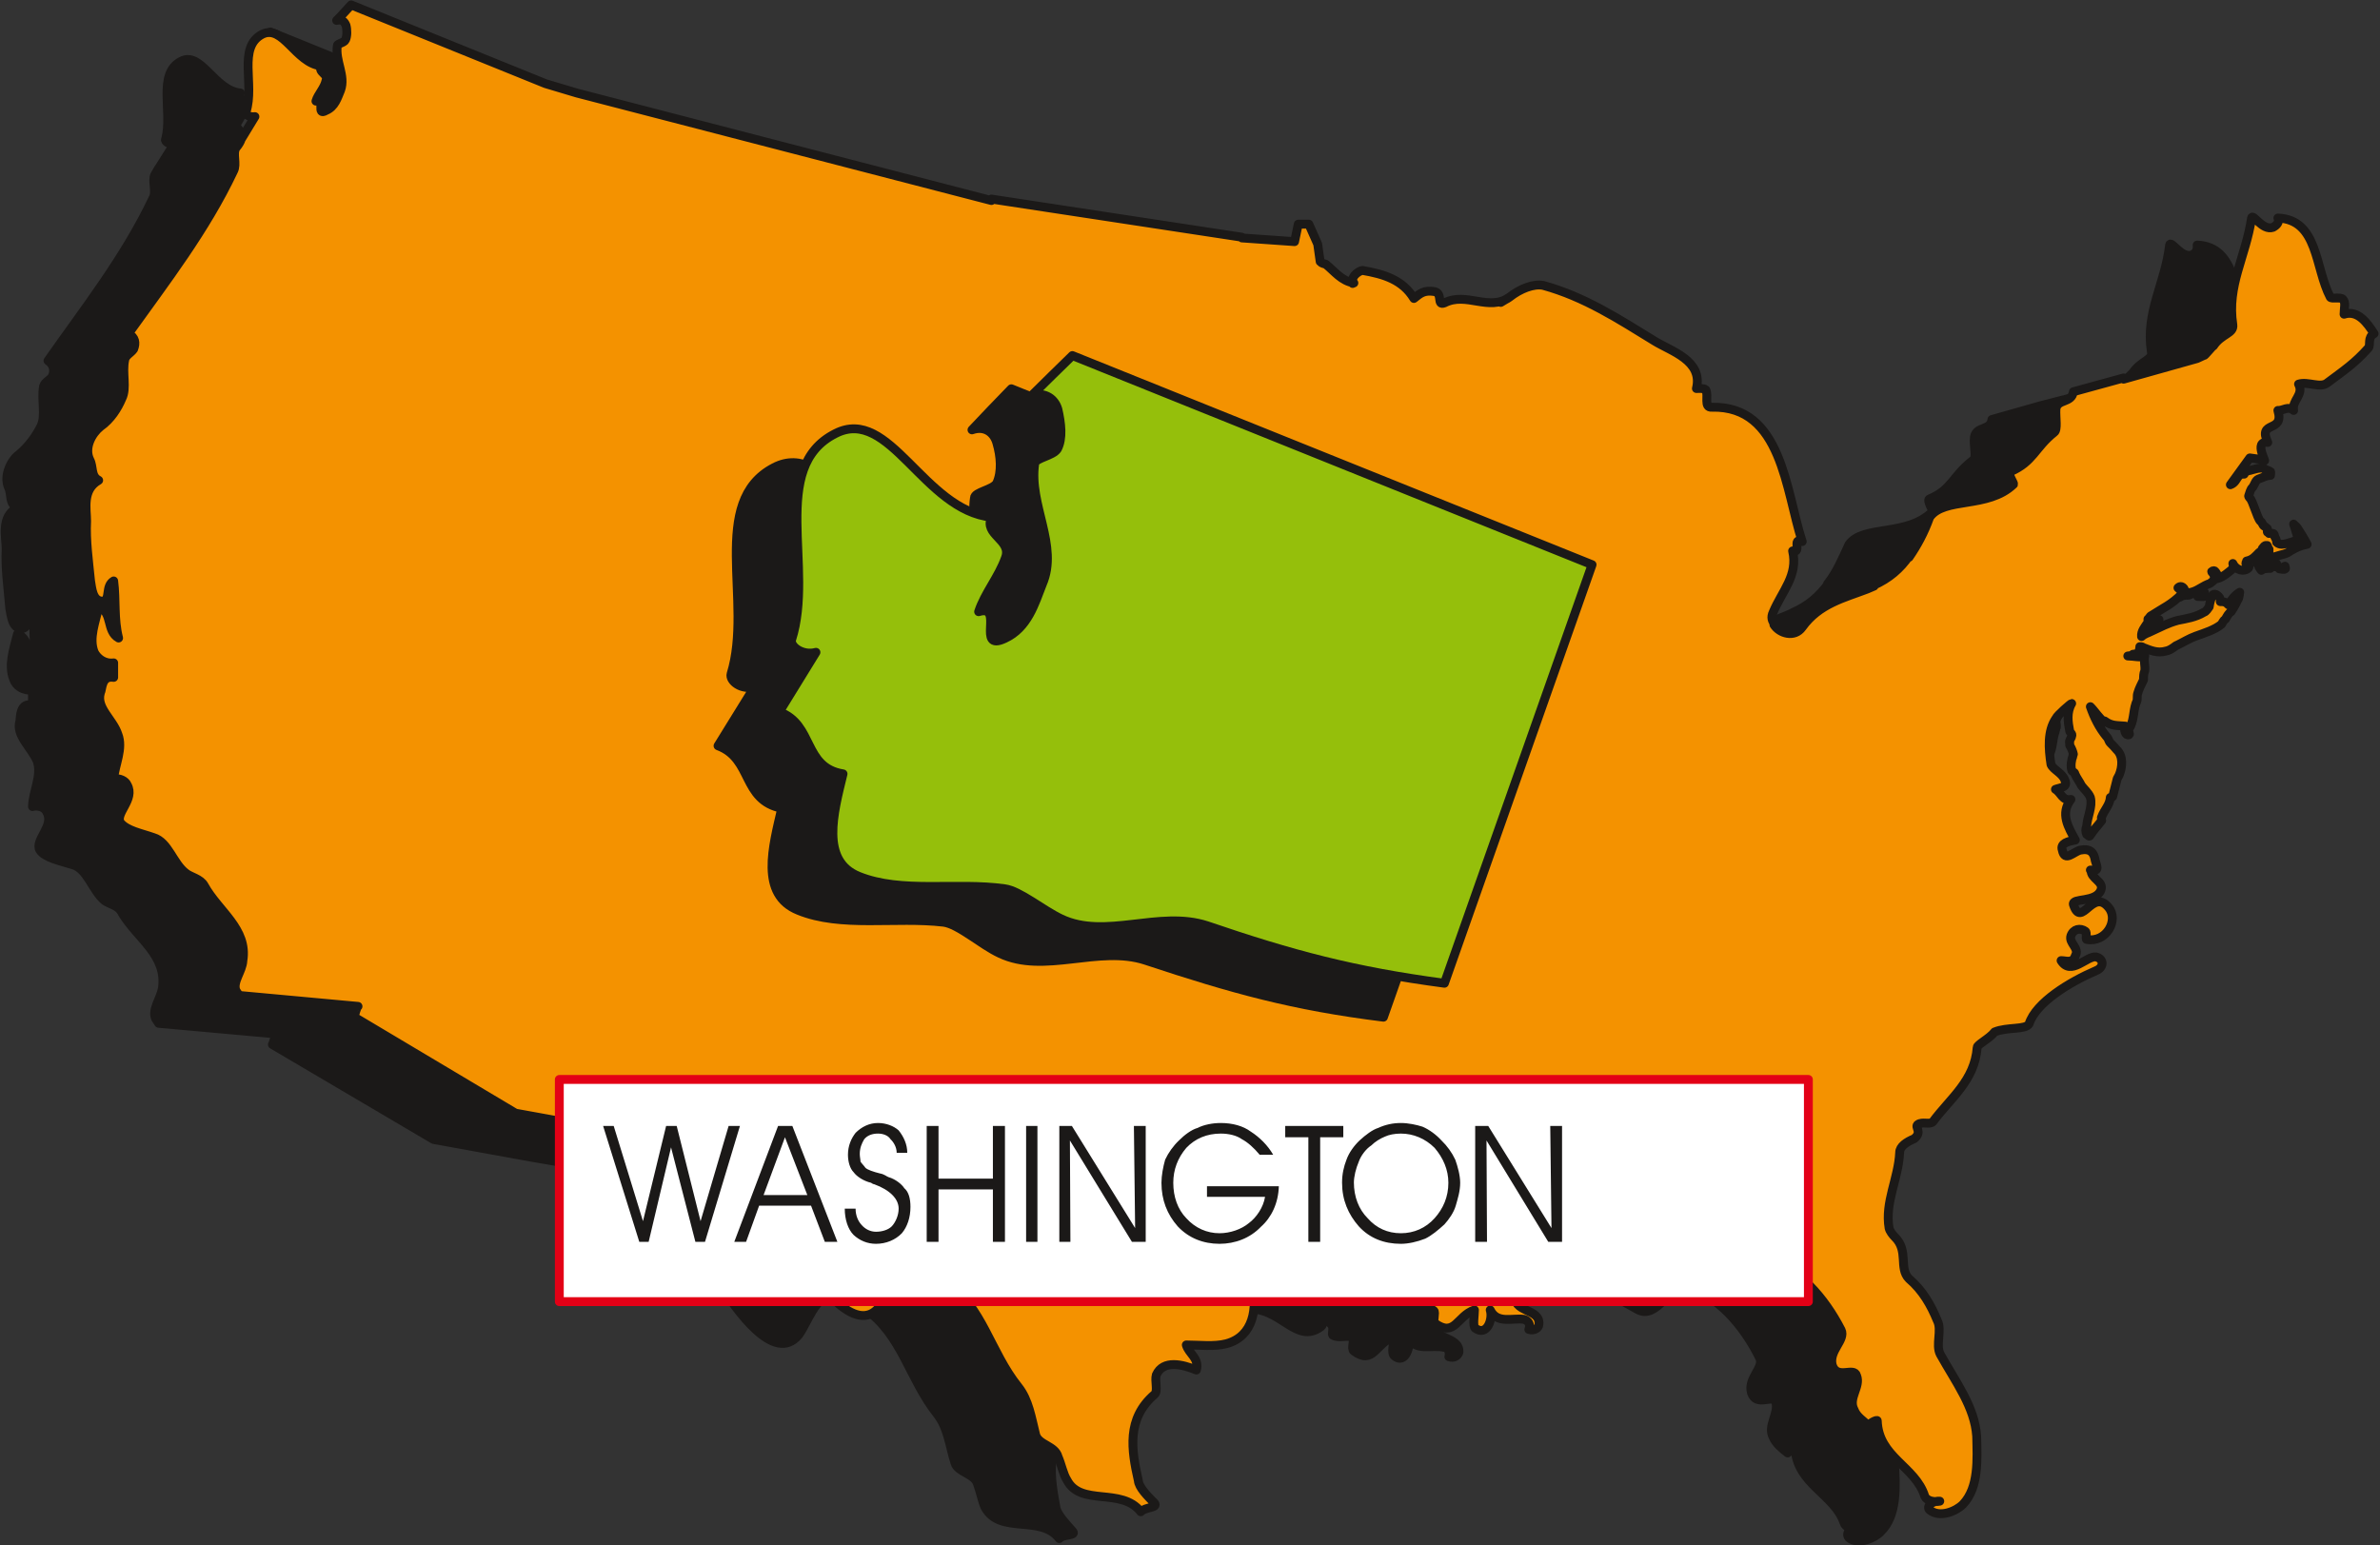 <svg xmlns="http://www.w3.org/2000/svg" version="1.2" width="96.72mm" height="62.79mm" viewBox="0 0 9672 6279" preserveAspectRatio="xMidYMid" fill-rule="evenodd" stroke-width="28.222" stroke-linejoin="round" xml:space="preserve"><rect x="0" y="0" width="9672" height="6279" fill="#333333" stroke="none"/><defs class="ClipPathGroup"><clipPath id="a" clipPathUnits="userSpaceOnUse"><path d="M0 0h9672v6279H0z"/></clipPath></defs><g class="SlideGroup"><g class="Slide" clip-path="url(#a)"><g class="Page"><g class="com.sun.star.drawing.ClosedBezierShape"><path class="BoundingBox" fill="none" d="M8786 2343h114v75h-114z"/><path fill="#1B1918" d="M8874 2372c5 7 8 10 5 16-8 10-26 10-37 10 11-8 23-16 32-26Z"/><path fill="none" stroke="#1B1918" stroke-width="36" stroke-linejoin="miter" d="M8874 2372c5 7 8 10 5 16-8 10-26 10-37 10 11-8 23-16 32-26Z"/></g><g class="com.sun.star.drawing.ClosedBezierShape"><path class="BoundingBox" fill="none" d="M8834 2367h93v85h-93z"/><path fill="#1B1918" d="M8888 2395c-2 2-2 8-8 8-7 5-10 13-21 13-2 0-7-5-7-5 0 8 5 14 7 16 11-8 21-8 35-8 8-3 13-3 13-11 2-11-5-18-19-18v5Z"/><path fill="none" stroke="#1B1918" stroke-width="36" stroke-linejoin="miter" d="M8888 2395c-2 2-2 8-8 8-7 5-10 13-21 13-2 0-7-5-7-5 0 8 5 14 7 16 11-8 21-8 35-8 8-3 13-3 13-11 2-11-5-18-19-18v5Z"/></g><g class="com.sun.star.drawing.ClosedBezierShape"><path class="BoundingBox" fill="none" d="M8931 2364h50v80h-50z"/><path fill="#1B1918" d="M8931 2424c12 0 21-9 28-16 0 7 6 16 0 16-7 2-16 0-28 0Z"/><path fill="none" stroke="#1B1918" stroke-width="36" stroke-linejoin="miter" d="M8931 2424c12 0 21-9 28-16 0 7 6 16 0 16-7 2-16 0-28 0Z"/></g><g class="com.sun.star.drawing.ClosedBezierShape"><path class="BoundingBox" fill="none" d="M8892 2370h51v62h-51z"/><path fill="#1B1918" d="M8915 2398c0 6-2 12-2 12 2 2 8 2 8 2 0-2 3-2 3-8-9 6-3-6-9-6Z"/><path fill="none" stroke="#1B1918" stroke-width="36" stroke-linejoin="miter" d="M8915 2398c0 6-2 12-2 12 2 2 8 2 8 2 0-2 3-2 3-8-9 6-3-6-9-6Z"/></g><g class="com.sun.star.drawing.ClosedBezierShape"><path class="BoundingBox" fill="none" d="M20 130h9301v6134H20z"/><path fill="#1B1918" d="m1889 450-790-320c-20 20-43 45-63 63 20-8 35 5 40 20 8 21 8 44 0 59-5 12-33 18-35 25-10 59 38 122 10 180-10 34-20 69-56 84-46 21 0-50-43-40 13-26 33-51 43-82 13-28-30-35-18-61-106-10-160-172-241-129-99 51-33 206-63 317-5 8 15 23 35 18l-56 89c-7 10-15 23-23 38-12 23 8 69-7 94-114 241-277 447-427 661 23 15 28 40 18 63-8 15-31 23-36 41-10 53 10 118-10 161-20 40-48 81-91 117-31 22-63 86-41 134 13 26 0 66 36 81-70 36-46 120-46 168-4 79 8 160 15 244 5 20 8 84 51 79 33-3 8-59 41-79 10 76 0 155 22 226-50-25-27-104-83-124-16 63-38 127-16 182 8 28 41 51 77 44v63c-51-13-49 48-51 64-18 58 46 106 71 165 18 61-18 119-20 183 22-6 50 2 58 22 33 56-51 115-28 155 20 31 84 44 132 59 61 15 81 106 132 147 21 15 56 18 71 51 61 102 183 170 163 305-8 43-43 86-28 122 5 7 8 12 13 20l477 43c-2 0-10 36-15 43l655 386 397 72 162 28 23-87 307 59c33 61 56 155 92 155-8 92 119 87 119 163 0 74 36 150 64 198 63 99 221 328 320 206 38-53 63-147 137-170 51-18 94 38 134 66 148 104 178 282 290 424 46 58 51 129 74 201 12 38 78 43 91 83 13 36 20 74 31 97 61 112 226 28 302 127 18-20 73-10 53-31-25-28-58-63-66-91-23-127-48-254 71-356 13-12-5-50 8-76 23-61 104-43 162-18 13-48-33-68-43-104 56 0 109 8 165-2 113-33 128-148 105-247 44-2 59 44 82 56 56 23 183-40 221-63 139-16 203 147 305 71 15-13 7-28-13-20 28-16 48-3 61 20 2 13-5 35 2 35 21 13 61-2 77 8 12 8-6 48 7 56 79 58 87-31 163-59 0 28-13 67 2 79 43 36 69-40 56-79 28 64 92 31 147 44 16 2 23 20 18 38 21 7 36-3 41-18 5-69-120-48-99-124 5-3 23 0 40 0-7-18 3-31 18-44-15-7-15-28-23-35-22-28-43 61-73 15-10-10-5-25-5-38-44 0-84 35-122 15-61-30-5-63 20-73 74-28 130 114 203 35-23 0-51 10-58-20 7 30 35 20 58 20 69-10 107-33 175-35 16-6 31-6 51-6-51-43 0-43 21-66 15 38-5 82 28 102 58 43 38-8 101-28 13 13 120-91 196-23 58 56 124 92 193 130 81 48 137-107 193-94 134 35 241 162 305 292 20 38-51 84-33 142 20 59 88 3 99 38 12 48-36 97-11 142 11 26 36 46 59 64 8-15 30-28 30-18 8 145 160 186 199 302 5 18 33 28 55 26-33-5-50 18-35 35 38 31 107 0 129-25 69-66 61-188 56-277-5-122-84-221-142-335-20-36 5-94-13-137-28-61-58-120-114-171-43-40 0-111-58-165-8-10-21-25-28-35-16-107 43-203 48-310 0-31 28-51 53-64 36-23 5-44 18-54 18-13 51 3 64-10 71-94 165-165 180-300 0-10 43-38 71-63 51-23 127-8 135-31 30-91 165-175 271-218 36-15 36-46 0-56-35-3-101 81-142 18 26 0 53 7 64-21 12-33-28-55-21-83 10-28 41-31 61-16 3 5 0 31 0 31 82 18 137-79 94-130-66-78-114 87-142-12-8-26 86-8 107-59 15-35-38-48-38-84v5c43 5 22-22 17-40-2-36-17-54-58-43-28 7-66 53-79 0-7-31 31-36 59-39-31-50-66-106-23-167-33 10-41-26-59-38 18-8 51-13 36-41-13-28-48-38-53-66-16-58-16-129 20-183 5-10 58-58 58-58-15 35-10 76-7 112 5 2 17 10 12 15-5 10-12 20-7 30 0 5-5 8 0 13 7 13 12 20 15 36-3-6 0 2-3 2 0 10-5 13-10 18v43c5 8 13 8 18 15 8 15 15 31 28 49 10 15 25 27 31 45 15 41-8 76-16 120 0 7-5 20 3 28 5 7 13 12 18 2 15-18 30-35 43-53 2-5 0-13 0-18 7-25 35-46 38-79 0-2 8-2 8-2l17-71h3l5-16c15-33 15-76-8-104-10-7-20-15-28-28-5-7-7-20-12-23-36-40-51-78-66-122 17 18 35 46 53 64v-5c28 20 53 15 84 20-8 10 5 38 20 31 3 0-5-10 0-21 20-30 15-66 28-101 0-5 3-8 3-13 5-8 0-18 0-30 7-21 20-36 25-56 3-13 3-23 8-36 2-20-8-38 0-58-26 7-44 0-69 0 8-5 13-5 20-8 13-5 13 3 21-13 2-5 7-12 2-20 5 0 18 0 13 5 30 10 63 23 94 15 20-5 46-28 48-22 28-13 51-28 79-41 35-13 76-23 104-51 3-5 8-13 10-20 8-8 18-21 26-28 15-15 17-31 30-46 5-10 5-25 8-33-21 13-38 28-51 51-8-10-15-10-31-10 0-5 3-13 0-18-10-8-20-18-28-10-12 10-12 30-17 43-3 13-10 20-23 28-31 20-66 23-107 30-35 8-71 28-101 44-18 5-28 12-41 25-8-25 13-41 23-61 5-3 0-8 0-10h-3v2c8-2 10-15 21-20 45-30 73-46 121-86 8-8-7-16-15-23 8-8 15-13 18-5 5 7 10 20 13 20 33 8 58-20 91-30 13-5 20-18 28-21-5-7 0-20-8-23-5-5-7-10-5-10 5-2 13-2 13 0 8 5 10 18 10 26 26-5 46-21 64-41 5-2-3-10-3-20 15 28 43 35 64 18 7-6 0-18-13-18 5-3 8-8 13-10h-5c20-6 35-16 50-33 5-3 8-8 13-16 0-2 5-7 13-12h2c8 5 8 10 8 17 5 8 5 18 0 31 18 0 36-3 53-8 10-5 23-12 38-20 21-10 44-20 69-28-13-18-28-38-46-64-2-7-7-10-15-15 13 21 15 43 28 69-28 0-48 15-71 15-8 0-15-5-20-13-3-2-8-10-8-20-3-2-8-10-10-10-5-5-10-5-18-5 5-3-3 0-3-3 0-5 3-7 0-12-5-6-7-13-15-16-5-5-5-12-13-15-12-13-35-84-43-96-5-3-7-8-5-11 5-12 5-25 13-33 13-12 15-28 28-30 15-5 28-18 46-18 0-2 5-15 0-18-8 0-16-5-18-5-5 0-5-2-5-2-23-10-38 2-64 7-2 0-10 3-20 8-3 0 0 8-3 8-5 0-12 0-15 2-13 18-18 33-35 41l78-112 59 5c15 23-51-76 15-68-43-89 69-39 41-133 20 3 38-20 63 0-13-35 43-63 20-104 39-16 87 21 117-2 64-55 112-85 168-143 10-13-10-46 23-61-33-46-69-94-122-82 0-20 2-48-5-56-13-12-51 0-56-7-59-120-46-318-208-325 2 20-5 33-21 40-43 16-86-63-91-40-18 157-99 271-74 434 8 33-43 36-76 86 0-2-43 46-43 36l-23 18-305 78-201 57c-5 46-63 26-71 71-5 36 11 82-5 94-84 64-86 120-178 158-12 5 16 48 13 51-104 104-282 53-340 134-28 61-51 115-87 160v3l3-3c-38 51-81 89-145 117-7 5-18 8-28 13-91 38-193 63-261 157-31 44-92 28-115-7-7-16-12-36-5-51 36-86 104-150 82-249 38 10-11-61 38-43-71-206-84-551-371-544-33 0-8-45-23-71-5-7-25-2-36-2 26-116-104-156-170-200-147-91-284-180-447-220-40-13-96 12-147 48l-36 15v3l36-18c-79 58-173-26-264 18-28 17 0-36-36-44-43-7-63 5-86 28-43-73-122-101-206-114-8-3-48 20-41 51v-3c-50-7-73-43-114-71-2-7-15-5-23-13l-5-71-35-78h-46l-13 71-218-21-1015-152-1689-437-122-35Z"/></g><g fill="none" class="com.sun.star.drawing.ClosedBezierShape"><path class="BoundingBox" d="M2 108h9347v6175H2z"/><path stroke="#1B1918" stroke-width="36" stroke-linejoin="miter" d="m1889 450-790-320c-20 20-43 45-63 63 20-8 35 5 40 20 8 21 8 44 0 59-5 12-33 18-35 25-10 59 38 122 10 180-10 34-20 69-56 84-46 21 0-50-43-40 13-26 33-51 43-82 13-28-30-35-18-61-106-10-160-172-241-129-99 51-33 206-63 317-5 8 15 23 35 18l-56 89c-7 10-15 23-23 38-12 23 8 69-7 94-114 241-277 447-427 661 23 15 28 40 18 63-8 15-31 23-36 41-10 53 10 118-10 161-20 40-48 81-91 117-31 22-63 86-41 134 13 26 0 66 36 81-70 36-46 120-46 168-4 79 8 160 15 244 5 20 8 84 51 79 33-3 8-59 41-79 10 76 0 155 22 226-50-25-27-104-83-124-16 63-38 127-16 182 8 28 41 51 77 44v63c-51-13-49 48-51 64-18 58 46 106 71 165 18 61-18 119-20 183 22-6 50 2 58 22 33 56-51 115-28 155 20 31 84 44 132 59 61 15 81 106 132 147 21 15 56 18 71 51 61 102 183 170 163 305-8 43-43 86-28 122 5 7 8 12 13 20l477 43c-2 0-10 36-15 43l655 386 397 72 162 28 23-87 307 59c33 61 56 155 92 155-8 92 119 87 119 163 0 74 36 150 64 198 63 99 221 328 320 206 38-53 63-147 137-170 51-18 94 38 134 66 148 104 178 282 290 424 46 58 51 129 74 201 12 38 78 43 91 83 13 36 20 74 31 97 61 112 226 28 302 127 18-20 73-10 53-31-25-28-58-63-66-91-23-127-48-254 71-356 13-12-5-50 8-76 23-61 104-43 162-18 13-48-33-68-43-104 56 0 109 8 165-2 113-33 128-148 105-247 44-2 59 44 82 56 56 23 183-40 221-63 139-16 203 147 305 71 15-13 7-28-13-20 28-16 48-3 61 20 2 13-5 35 2 35 21 13 61-2 77 8 12 8-6 48 7 56 79 58 87-31 163-59 0 28-13 67 2 79 43 36 69-40 56-79 28 64 92 31 147 44 16 2 23 20 18 38 21 7 36-3 41-18 5-69-120-48-99-124 5-3 23 0 40 0-7-18 3-31 18-44-15-7-15-28-23-35-22-28-43 61-73 15-10-10-5-25-5-38-44 0-84 35-122 15-61-30-5-63 20-73 74-28 130 114 203 35-23 0-51 10-58-20 7 30 35 20 58 20 69-10 107-33 175-35 16-6 31-6 51-6-51-43 0-43 21-66 15 38-5 82 28 102 58 43 38-8 101-28 13 13 120-91 196-23 58 56 124 92 193 130 81 48 137-107 193-94 134 35 241 162 305 292 20 38-51 84-33 142 20 59 88 3 99 38 12 48-36 97-11 142 11 26 36 46 59 64 8-15 30-28 30-18 8 145 160 186 199 302 5 18 33 28 55 26-33-5-50 18-35 35 38 31 107 0 129-25 69-66 61-188 56-277-5-122-84-221-142-335-20-36 5-94-13-137-28-61-58-120-114-171-43-40 0-111-58-165-8-10-21-25-28-35-16-107 43-203 48-310 0-31 28-51 53-64 36-23 5-44 18-54 18-13 51 3 64-10 71-94 165-165 180-300 0-10 43-38 71-63 51-23 127-8 135-31 30-91 165-175 271-218 36-15 36-46 0-56-35-3-101 81-142 18 26 0 53 7 64-21 12-33-28-55-21-83 10-28 41-31 61-16 3 5 0 31 0 31 82 18 137-79 94-130-66-78-114 87-142-12-8-26 86-8 107-59 15-35-38-48-38-84v5c43 5 22-22 17-40-2-36-17-54-58-43-28 7-66 53-79 0-7-31 31-36 59-39-31-50-66-106-23-167-33 10-41-26-59-38 18-8 51-13 36-41-13-28-48-38-53-66-16-58-16-129 20-183 5-10 58-58 58-58-15 35-10 76-7 112 5 2 17 10 12 15-5 10-12 20-7 30 0 5-5 8 0 13 7 13 12 20 15 36-3-6 0 2-3 2 0 10-5 13-10 18v43c5 8 13 8 18 15 8 15 15 31 28 49 10 15 25 27 31 45 15 41-8 76-16 120 0 7-5 20 3 28 5 7 13 12 18 2 15-18 30-35 43-53 2-5 0-13 0-18 7-25 35-46 38-79 0-2 8-2 8-2l17-71h3l5-16c15-33 15-76-8-104-10-7-20-15-28-28-5-7-7-20-12-23-36-40-51-78-66-122 17 18 35 46 53 64v-5c28 20 53 15 84 20-8 10 5 38 20 31 3 0-5-10 0-21 20-30 15-66 28-101 0-5 3-8 3-13 5-8 0-18 0-30 7-21 20-36 25-56 3-13 3-23 8-36 2-20-8-38 0-58-26 7-44 0-69 0 8-5 13-5 20-8 13-5 13 3 21-13 2-5 7-12 2-20 5 0 18 0 13 5 30 10 63 23 94 15 20-5 46-28 48-22 28-13 51-28 79-41 35-13 76-23 104-51 3-5 8-13 10-20 8-8 18-21 26-28 15-15 17-31 30-46 5-10 5-25 8-33-21 13-38 28-51 51-8-10-15-10-31-10 0-5 3-13 0-18-10-8-20-18-28-10-12 10-12 30-17 43-3 13-10 20-23 28-31 20-66 23-107 30-35 8-71 28-101 44-18 5-28 12-41 25-8-25 13-41 23-61 5-3 0-8 0-10h-3v2c8-2 10-15 21-20 45-30 73-46 121-86 8-8-7-16-15-23 8-8 15-13 18-5 5 7 10 20 13 20 33 8 58-20 91-30 13-5 20-18 28-21-5-7 0-20-8-23-5-5-7-10-5-10 5-2 13-2 13 0 8 5 10 18 10 26 26-5 46-21 64-41 5-2-3-10-3-20 15 28 43 35 64 18 7-6 0-18-13-18 5-3 8-8 13-10h-5c20-6 35-16 50-33 5-3 8-8 13-16 0-2 5-7 13-12h2c8 5 8 10 8 17 5 8 5 18 0 31 18 0 36-3 53-8 10-5 23-12 38-20 21-10 44-20 69-28-13-18-28-38-46-64-2-7-7-10-15-15 13 21 15 43 28 69-28 0-48 15-71 15-8 0-15-5-20-13-3-2-8-10-8-20-3-2-8-10-10-10-5-5-10-5-18-5 5-3-3 0-3-3 0-5 3-7 0-12-5-6-7-13-15-16-5-5-5-12-13-15-12-13-35-84-43-96-5-3-7-8-5-11 5-12 5-25 13-33 13-12 15-28 28-30 15-5 28-18 46-18 0-2 5-15 0-18-8 0-16-5-18-5-5 0-5-2-5-2-23-10-38 2-64 7-2 0-10 3-20 8-3 0 0 8-3 8-5 0-12 0-15 2-13 18-18 33-35 41l78-112 59 5c15 23-51-76 15-68-43-89 69-39 41-133 20 3 38-20 63 0-13-35 43-63 20-104 39-16 87 21 117-2 64-55 112-85 168-143 10-13-10-46 23-61-33-46-69-94-122-82 0-20 2-48-5-56-13-12-51 0-56-7-59-120-46-318-208-325 2 20-5 33-21 40-43 16-86-63-91-40-18 157-99 271-74 434 8 33-43 36-76 86 0-2-43 46-43 36l-23 18-305 78-201 57c-5 46-63 26-71 71-5 36 11 82-5 94-84 64-86 120-178 158-12 5 16 48 13 51-104 104-282 53-340 134-28 61-51 115-87 160v3l3-3c-38 51-81 89-145 117-7 5-18 8-28 13-91 38-193 63-261 157-31 44-92 28-115-7-7-16-12-36-5-51 36-86 104-150 82-249 38 10-11-61 38-43-71-206-84-551-371-544-33 0-8-45-23-71-5-7-25-2-36-2 26-116-104-156-170-200-147-91-284-180-447-220-40-13-96 12-147 48l-36 15v3l36-18c-79 58-173-26-264 18-28 17 0-36-36-44-43-7-63 5-86 28-43-73-122-101-206-114-8-3-48 20-41 51v-3c-50-7-73-43-114-71-2-7-15-5-23-13l-5-71-35-78h-46l-13 71-218-21-1015-152-1689-437-122-35Z"/></g><g class="com.sun.star.drawing.ClosedBezierShape"><path class="BoundingBox" fill="none" d="M9132 2233h94v76h-94z"/><path fill="#F49200" d="M9206 2266c0 2 2 11 0 16-8 8-22 8-34 8 7-8 21-16 34-24Z"/><path fill="none" stroke="#1B1918" stroke-width="36" stroke-linejoin="miter" d="M9206 2266c0 2 2 11 0 16-8 8-22 8-34 8 7-8 21-16 34-24Z"/></g><g class="com.sun.star.drawing.ClosedBezierShape"><path class="BoundingBox" fill="none" d="M9141 2263h116v83h-116z"/><path fill="#F49200" d="M9216 2283c0 5-2 9-9 9-7 5-10 12-17 12h-10c5 6 5 9 10 14 7-8 24-8 36-8 3-6 8-6 10-8 5-14-7-21-15-21 0 2 0 2-5 2Z"/><path fill="none" stroke="#1B1918" stroke-width="36" stroke-linejoin="miter" d="M9216 2283c0 5-2 9-9 9-7 5-10 12-17 12h-10c5 6 5 9 10 14 7-8 24-8 36-8 3-6 8-6 10-8 5-14-7-21-15-21 0 2 0 2-5 2Z"/></g><g class="com.sun.star.drawing.ClosedBezierShape"><path class="BoundingBox" fill="none" d="M9261 2277h47v57h-47z"/><path fill="#F49200" d="M9263 2312c7 0 16-9 23-11 0 2 5 11 0 11-2 5-16 0-23 0Z"/><path fill="none" stroke="#1B1918" stroke-width="36" stroke-linejoin="miter" d="M9263 2312c7 0 16-9 23-11 0 2 5 11 0 11-2 5-16 0-23 0Z"/></g><g class="com.sun.star.drawing.ClosedBezierShape"><path class="BoundingBox" fill="none" d="M9132 2214h139v108h-139z"/><path fill="#F49200" d="M9243 2289c6 2 0 8 0 14h9v-12c-3 6 0-2-9-2Z"/><path fill="none" stroke="#1B1918" stroke-width="36" stroke-linejoin="miter" d="M9243 2289c6 2 0 8 0 14h9v-12c-3 6 0-2-9-2Z"/></g><g class="com.sun.star.drawing.ClosedBezierShape"><path class="BoundingBox" fill="none" d="M350 20h9300v6133H350z"/><path fill="#F49200" d="M2217 340 1427 20c-21 22-38 43-59 63 21-5 31 3 38 20 5 18 5 44-2 59-5 12-33 15-33 23-10 63 35 122 13 182-13 31-23 67-59 82-43 25 0-51-41-38 8-28 34-51 41-84 10-28-33-31-20-59-104-12-155-170-239-129-102 53-30 203-66 315-5 13 15 23 36 20l-56 92c-3 10-10 22-21 35-15 23 5 66-10 94-114 241-274 447-427 661 28 15 31 38 21 63-10 15-33 25-36 43-12 54 10 115-12 158-16 38-44 84-87 114-35 28-67 86-43 135 15 28 3 66 36 83-68 39-49 117-49 166-4 78 8 162 16 243 5 26 7 84 50 82 33-5 8-61 44-82 10 77 0 155 20 232-51-28-23-105-81-127-13 63-41 127-18 185 12 23 40 48 79 43v59c-51-8-46 48-54 63-18 61 51 107 71 168 23 58-12 123-17 181 25-3 48 8 55 25 33 59-50 115-28 153 26 33 84 43 135 61 61 18 79 106 132 145 18 15 59 22 74 50 58 105 178 176 157 305-2 43-43 87-28 122 5 8 11 18 18 20l478 44c-5 0-13 35-16 43l656 391 391 71 165 33 20-94 309 61c33 61 61 152 91 152-8 89 119 89 119 160 3 77 36 150 64 199 63 104 224 327 320 205 43-50 64-147 137-170 56-15 97 43 135 69 147 101 178 284 292 426 43 54 53 125 71 196 13 41 79 43 91 89 13 30 21 71 36 94 56 109 221 28 300 129 18-20 71-15 56-35-28-28-64-64-66-92-28-124-49-251 66-350 15-13 0-56 7-79 28-63 107-43 163-20 13-48-31-66-41-102 54 0 112 8 163-5 111-30 127-145 104-244 46 0 58 44 86 54 51 25 181-38 221-61 135-13 198 150 300 71 15-13 8-26-10-20 25-16 51-6 58 20 8 10 0 35 3 38 25 8 61-8 81 8 8 7-5 43 3 50 83 61 91-30 162-53 0 23-8 64 3 74 48 35 73-38 61-74 28 58 91 31 137 38 18 5 28 20 20 41 20 7 41-5 41-21 7-66-115-48-92-121 0-6 21 0 31 0-3-21 7-33 20-44-13-7-15-25-23-35-20-28-40 58-71 15-8-8-5-28-5-41-38 5-81 41-119 18-59-33-3-63 20-71 71-28 132 109 198 36-20-5-48 7-56-26 8 33 36 21 56 26 69-13 107-36 175-41 16-5 36-5 54-5-54-38 0-43 17-66 18 40 0 84 26 101 63 46 46-2 112-25 12 10 119-91 190-25 59 56 130 91 193 132 84 51 142-107 198-92 130 31 238 158 304 287 20 41-51 84-36 143 20 61 89 5 99 43 18 45-36 91-10 139 10 28 38 44 58 64 8-13 36-25 36-20 5 149 155 185 193 307 8 18 35 25 61 20-33-2-56 23-41 36 41 33 107 5 135-23 66-69 58-185 56-277-8-119-84-218-148-333-20-38 8-99-12-137-26-63-59-122-115-170-43-43 0-114-58-170-8-8-20-23-23-36-18-106 38-200 43-307 0-25 28-43 59-56 35-28 0-48 15-58 18-13 48 2 61-11 71-96 170-167 180-302 0-12 49-35 71-63 51-21 127-8 140-33 28-87 165-170 272-216 33-13 33-48 0-56-38-5-102 79-142 15 20 0 48 13 58-20 18-31-28-51-18-81 10-28 38-33 59-18 7 5 0 33 5 33 79 15 132-79 89-130-66-81-110 89-143-12-7-28 92-6 112-59 13-35-43-46-40-81h-3c43 10 23-23 20-38-5-33-20-51-61-43-28 7-63 50-73 0-10-28 25-36 53-41-28-51-63-107-18-165-35 7-40-28-63-41 18-7 53-7 38-38-10-28-46-41-56-63-10-65-15-136 20-187 5-13 61-61 64-61-21 36-15 76-8 112 0 5 13 13 8 20 0 8-13 21-8 28v10c8 13 13 26 15 36-2 0 0 5-2 5 0 8-5 13-5 21-3 11-3 28 0 38 0 8 13 8 13 16 7 17 20 33 27 48 11 15 28 28 36 48 10 38-13 79-15 117-5 13-5 20 0 33 7 3 10 13 15 3 15-23 30-38 46-59 0-2-3-12 0-15 10-28 33-48 35-79 0 0 10 0 10-5l18-71 8-15c13-31 18-77-10-103-8-10-16-18-26-28-7-7-7-18-15-25-30-36-51-79-66-122 20 20 36 48 58 63v-5c28 21 49 18 84 21-7 15 0 40 15 35 6-2-5-15 0-23 21-33 16-68 28-104l3-7c5-11 0-23 5-36 5-18 15-36 23-53 0-13 0-26 5-36 3-20-5-40 0-61-20 8-43 0-69 0 11-2 18-2 21-2v-5c15-3 12 5 25-13 0-3 3-10 3-18 0 0 12 0 12 3 31 12 59 25 94 15 21-3 44-26 44-23 27-13 50-28 78-38 36-13 76-25 104-48 3-5 8-16 16-21 7-12 12-23 23-30 12-18 20-33 27-48 6-8 6-21 8-31-18 10-35 31-46 51-12-13-20-13-33-13 0-2 0-12-2-15-5-8-18-20-28-13-8 13-13 33-15 49-5 7-13 20-21 22-35 21-71 26-106 33-41 11-72 28-107 44-13 7-28 10-41 22-2-22 13-38 26-58 2-5 2-8 2-13h-2v5c2-5 7-17 15-20 51-33 79-43 122-86 7-5-5-18-15-26 7-7 15-7 22 0 6 5 6 18 8 18 33 8 61-20 92-33 12-2 20-15 30-20-8-8-3-18-8-23-7-5-7-8-7-8 5-5 12-5 15 0 5 8 13 16 10 28 23-7 43-25 61-40 5-3 0-16 0-21 13 28 46 36 64 18 5-8 0-20-11-18 0-7 3-7 8-10h-5c25-5 36-20 51-35 5 0 10-8 13-16 5-5 7-10 12-12h8c2 2 2 12 7 15 0 13 0 23-5 33 21 2 36-5 54-10 15-3 28-8 38-16 25-15 43-22 68-27-12-23-25-44-40-67-3-5-13-12-15-15 7 18 12 43 22 66-22 0-45 16-71 16-7 0-15-3-20-8 0-8-3-15-8-23 0-5-2-13-7-13-3-2-10 0-16 0 0-7-7-2-7-7 2-3 2-8 0-13-5-3-8-8-13-10-7-5-7-15-15-20-13-13-31-84-43-94 0 0-5-6-5-8 5-13 7-28 17-36 8-12 11-28 23-33 16-5 31-15 49-15 0-5 2-15 0-15-6-5-13-5-21-10-5 0-5-3-5-3-20-5-38 3-58 8-8 0-16 7-23 7v8c-10 0-13 0-20 5-13 15-16 31-36 38l79-109 58 8c15 20-46-79 15-71-43-92 69-36 41-130 20 2 43-20 64 0-8-41 43-64 20-107 38-12 89 18 117-5 68-51 111-79 167-142 10-13-5-43 23-58-28-44-66-97-122-79 0-26 8-48-5-61-10-10-46 0-51-8-63-119-48-315-213-322 8 17-5 30-20 38-43 15-82-59-87-38-23 157-101 274-76 434 5 36-46 36-79 86 0-5-38 44-38 38l-28 13-299 84v-5l-204 56c-7 48-66 28-71 71-2 35 8 84-7 94-79 63-84 119-178 160-13 8 15 46 13 51-105 101-282 50-341 134-23 64-51 115-84 163v-5c-35 51-81 91-144 119l2 3c-10 5-18 7-28 12-94 36-195 59-264 155-31 44-92 26-115-10h5c-13-15-18-30-8-51 36-86 102-149 79-249 39 13-5-58 39-38-67-205-82-553-367-546-35 3-12-48-25-71-8-7-28-5-38-5 28-114-104-152-170-193-148-91-285-180-452-226-39-8-94 13-138 48l-35 21 35-21c-83 59-175-23-264 23-33 13-5-38-40-46-44-7-59 8-84 28-46-76-122-99-209-114-7 0-48 18-40 53 0-2 5-2 5-2-51-8-79-48-114-76-8-3-16-3-23-11l-10-71-36-81h-43l-15 71-214-15v-3L4029 809v6L2344 378l-127-38Z"/></g><g fill="none" class="com.sun.star.drawing.ClosedBezierShape"><path class="BoundingBox" d="M332-2h9344v6175H332z"/><path stroke="#1B1918" stroke-width="36" stroke-linejoin="miter" d="M2217 340 1427 20c-21 22-38 43-59 63 21-5 31 3 38 20 5 18 5 44-2 59-5 12-33 15-33 23-10 63 35 122 13 182-13 31-23 67-59 82-43 25 0-51-41-38 8-28 34-51 41-84 10-28-33-31-20-59-104-12-155-170-239-129-102 53-30 203-66 315-5 13 15 23 36 20l-56 92c-3 10-10 22-21 35-15 23 5 66-10 94-114 241-274 447-427 661 28 15 31 38 21 63-10 15-33 25-36 43-12 54 10 115-12 158-16 38-44 84-87 114-35 28-67 86-43 135 15 28 3 66 36 83-68 39-49 117-49 166-4 78 8 162 16 243 5 26 7 84 50 82 33-5 8-61 44-82 10 77 0 155 20 232-51-28-23-105-81-127-13 63-41 127-18 185 12 23 40 48 79 43v59c-51-8-46 48-54 63-18 61 51 107 71 168 23 58-12 123-17 181 25-3 48 8 55 25 33 59-50 115-28 153 26 33 84 43 135 61 61 18 79 106 132 145 18 15 59 22 74 50 58 105 178 176 157 305-2 43-43 87-28 122 5 8 11 18 18 20l478 44c-5 0-13 35-16 43l656 391 391 71 165 33 20-94 309 61c33 61 61 152 91 152-8 89 119 89 119 160 3 77 36 150 64 199 63 104 224 327 320 205 43-50 64-147 137-170 56-15 97 43 135 69 147 101 178 284 292 426 43 54 53 125 71 196 13 41 79 43 91 89 13 30 21 71 36 94 56 109 221 28 300 129 18-20 71-15 56-35-28-28-64-64-66-92-28-124-49-251 66-350 15-13 0-56 7-79 28-63 107-43 163-20 13-48-31-66-41-102 54 0 112 8 163-5 111-30 127-145 104-244 46 0 58 44 86 54 51 25 181-38 221-61 135-13 198 150 300 71 15-13 8-26-10-20 25-16 51-6 58 20 8 10 0 35 3 38 25 8 61-8 81 8 8 7-5 43 3 50 83 61 91-30 162-53 0 23-8 64 3 74 48 35 73-38 61-74 28 58 91 31 137 38 18 5 28 20 20 41 20 7 41-5 41-21 7-66-115-48-92-121 0-6 21 0 31 0-3-21 7-33 20-44-13-7-15-25-23-35-20-28-40 58-71 15-8-8-5-28-5-41-38 5-81 41-119 18-59-33-3-63 20-71 71-28 132 109 198 36-20-5-48 7-56-26 8 33 36 21 56 26 69-13 107-36 175-41 16-5 36-5 54-5-54-38 0-43 17-66 18 40 0 84 26 101 63 46 46-2 112-25 12 10 119-91 190-25 59 56 130 91 193 132 84 51 142-107 198-92 130 31 238 158 304 287 20 41-51 84-36 143 20 61 89 5 99 43 18 45-36 91-10 139 10 28 38 44 58 64 8-13 36-25 36-20 5 149 155 185 193 307 8 18 35 25 61 20-33-2-56 23-41 36 41 33 107 5 135-23 66-69 58-185 56-277-8-119-84-218-148-333-20-38 8-99-12-137-26-63-59-122-115-170-43-43 0-114-58-170-8-8-20-23-23-36-18-106 38-200 43-307 0-25 28-43 59-56 35-28 0-48 15-58 18-13 48 2 61-11 71-96 170-167 180-302 0-12 49-35 71-63 51-21 127-8 140-33 28-87 165-170 272-216 33-13 33-48 0-56-38-5-102 79-142 15 20 0 48 13 58-20 18-31-28-51-18-81 10-28 38-33 59-18 7 5 0 33 5 33 79 15 132-79 89-130-66-81-110 89-143-12-7-28 92-6 112-59 13-35-43-46-40-81h-3c43 10 23-23 20-38-5-33-20-51-61-43-28 7-63 50-73 0-10-28 25-36 53-41-28-51-63-107-18-165-35 7-40-28-63-41 18-7 53-7 38-38-10-28-46-41-56-63-10-65-15-136 20-187 5-13 61-61 64-61-21 36-15 76-8 112 0 5 13 13 8 20 0 8-13 21-8 28v10c8 13 13 26 15 36-2 0 0 5-2 5 0 8-5 13-5 21-3 11-3 28 0 38 0 8 13 8 13 16 7 17 20 33 27 48 11 15 28 28 36 48 10 38-13 79-15 117-5 13-5 20 0 33 7 3 10 13 15 3 15-23 30-38 46-59 0-2-3-12 0-15 10-28 33-48 35-79 0 0 10 0 10-5l18-71 8-15c13-31 18-77-10-103-8-10-16-18-26-28-7-7-7-18-15-25-30-36-51-79-66-122 20 20 36 48 58 63v-5c28 21 49 18 84 21-7 15 0 40 15 35 6-2-5-15 0-23 21-33 16-68 28-104l3-7c5-11 0-23 5-36 5-18 15-36 23-53 0-13 0-26 5-36 3-20-5-40 0-61-20 8-43 0-69 0 11-2 18-2 21-2v-5c15-3 12 5 25-13 0-3 3-10 3-18 0 0 12 0 12 3 31 12 59 25 94 15 21-3 44-26 44-23 27-13 50-28 78-38 36-13 76-25 104-48 3-5 8-16 16-21 7-12 12-23 23-30 12-18 20-33 27-48 6-8 6-21 8-31-18 10-35 31-46 51-12-13-20-13-33-13 0-2 0-12-2-15-5-8-18-20-28-13-8 13-13 33-15 49-5 7-13 20-21 22-35 21-71 26-106 33-41 11-72 28-107 44-13 7-28 10-41 22-2-22 13-38 26-58 2-5 2-8 2-13h-2v5c2-5 7-17 15-20 51-33 79-43 122-86 7-5-5-18-15-26 7-7 15-7 22 0 6 5 6 18 8 18 33 8 61-20 92-33 12-2 20-15 30-20-8-8-3-18-8-23-7-5-7-8-7-8 5-5 12-5 15 0 5 8 13 16 10 28 23-7 43-25 61-40 5-3 0-16 0-21 13 28 46 36 64 18 5-8 0-20-11-18 0-7 3-7 8-10h-5c25-5 36-20 51-35 5 0 10-8 13-16 5-5 7-10 12-12h8c2 2 2 12 7 15 0 13 0 23-5 33 21 2 36-5 54-10 15-3 28-8 38-16 25-15 43-22 68-27-12-23-25-44-40-67-3-5-13-12-15-15 7 18 12 43 22 66-22 0-45 16-71 16-7 0-15-3-20-8 0-8-3-15-8-23 0-5-2-13-7-13-3-2-10 0-16 0 0-7-7-2-7-7 2-3 2-8 0-13-5-3-8-8-13-10-7-5-7-15-15-20-13-13-31-84-43-94 0 0-5-6-5-8 5-13 7-28 17-36 8-12 11-28 23-33 16-5 31-15 49-15 0-5 2-15 0-15-6-5-13-5-21-10-5 0-5-3-5-3-20-5-38 3-58 8-8 0-16 7-23 7v8c-10 0-13 0-20 5-13 15-16 31-36 38l79-109 58 8c15 20-46-79 15-71-43-92 69-36 41-130 20 2 43-20 64 0-8-41 43-64 20-107 38-12 89 18 117-5 68-51 111-79 167-142 10-13-5-43 23-58-28-44-66-97-122-79 0-26 8-48-5-61-10-10-46 0-51-8-63-119-48-315-213-322 8 17-5 30-20 38-43 15-82-59-87-38-23 157-101 274-76 434 5 36-46 36-79 86 0-5-38 44-38 38l-28 13-299 84v-5l-204 56c-7 48-66 28-71 71-2 35 8 84-7 94-79 63-84 119-178 160-13 8 15 46 13 51-105 101-282 50-341 134-23 64-51 115-84 163v-5c-35 51-81 91-144 119l2 3c-10 5-18 7-28 12-94 36-195 59-264 155-31 44-92 26-115-10h5c-13-15-18-30-8-51 36-86 102-149 79-249 39 13-5-58 39-38-67-205-82-553-367-546-35 3-12-48-25-71-8-7-28-5-38-5 28-114-104-152-170-193-148-91-285-180-452-226-39-8-94 13-138 48l-35 21 35-21c-83 59-175-23-264 23-33 13-5-38-40-46-44-7-59 8-84 28-46-76-122-99-209-114-7 0-48 18-40 53 0-2 5-2 5-2-51-8-79-48-114-76-8-3-16-3-23-11l-10-71-36-81h-43l-15 71-214-15v-3L4029 809v6L2344 378l-127-38Z"/></g><g class="com.sun.star.drawing.ClosedBezierShape"><path class="BoundingBox" fill="none" d="M2891 1558h3354v2597H2891z"/><path fill="#1B1918" d="m6221 2434-2111-854c-54 55-107 111-160 167 51-18 89 10 101 53 16 54 21 117 0 163-15 28-91 36-91 61-23 160 96 329 33 486-36 79-64 183-155 221-123 56-3-137-110-107 26-73 82-137 110-215 28-77-86-97-56-168-278-32-415-456-636-341-268 139-84 544-175 839-8 28 43 68 96 51l-149 241c142 53 96 221 259 254-36 155-92 351 68 415 173 71 394 25 590 48 61 8 153 92 229 127 180 86 401-35 592 28 353 117 597 185 966 231l599-1700Z"/><path fill="none" stroke="#1B1918" stroke-width="36" stroke-linejoin="miter" d="m6221 2434-2111-854c-54 55-107 111-160 167 51-18 89 10 101 53 16 54 21 117 0 163-15 28-91 36-91 61-23 160 96 329 33 486-36 79-64 183-155 221-123 56-3-137-110-107 26-73 82-137 110-215 28-77-86-97-56-168-278-32-415-456-636-341-268 139-84 544-175 839-8 28 43 68 96 51l-149 241c142 53 96 221 259 254-36 155-92 351 68 415 173 71 394 25 590 48 61 8 153 92 229 127 180 86 401-35 592 28 353 117 597 185 966 231l599-1700Z"/></g><g class="com.sun.star.drawing.ClosedBezierShape"><path class="BoundingBox" fill="none" d="M3140 1423h3354v2594H3140z"/><path fill="#95BF0B" d="m6470 2295-2112-850c-54 53-109 106-165 162 56-15 94 15 106 56 13 56 21 119-2 162-18 28-89 36-92 59-25 168 99 333 31 490-31 79-59 178-153 221-119 56 0-142-106-109 25-76 81-140 109-219 28-73-91-94-56-165-277-28-414-454-635-340-273 137-84 546-178 838-7 28 46 66 99 51l-149 242c142 51 96 226 259 252-39 160-92 353 63 416 175 71 396 23 594 51 61 8 153 86 229 122 180 86 399-36 593 28 348 119 597 185 965 234l600-1701Z"/><path fill="none" stroke="#1B1918" stroke-width="36" stroke-linejoin="miter" d="m6470 2295-2112-850c-54 53-109 106-165 162 56-15 94 15 106 56 13 56 21 119-2 162-18 28-89 36-92 59-25 168 99 333 31 490-31 79-59 178-153 221-119 56 0-142-106-109 25-76 81-140 109-219 28-73-91-94-56-165-277-28-414-454-635-340-273 137-84 546-178 838-7 28 46 66 99 51l-149 242c142 51 96 226 259 252-39 160-92 353 63 416 175 71 396 23 594 51 61 8 153 86 229 122 180 86 399-36 593 28 348 119 597 185 965 234l600-1701Z"/></g><g class="com.sun.star.drawing.PolyPolygonShape"><path class="BoundingBox" fill="none" d="M2255 4368h5114v941H2255z"/><path fill="#FFF" d="M7349 5290v-903H2273v903h5076Z"/><path fill="none" stroke="#E30016" stroke-width="36" stroke-linejoin="miter" d="M7349 5290v-903H2273v903h5076Z"/></g><g class="com.sun.star.drawing.ClosedBezierShape"><path class="BoundingBox" fill="none" d="M2451 4564h3898v492H2451z"/><path fill="#1B1918" d="m2750 4576 97 387 114-387h46l-142 471h-39l-99-384-91 384h-38l-147-471h43l119 387 94-387h43Zm0 0Zm282 471h-48l178-471h58l183 471h-51l-56-147h-211l-53 147Zm0 0Zm249-190-91-235-87 235h178Zm0 0Zm152 55h44c0 28 10 51 25 67 15 17 36 27 58 27 23 0 49-7 64-22 15-16 28-44 28-72 0-40-36-76-99-99-5 0-13-6-13-6-30-7-58-25-71-43-15-15-23-43-23-71 0-36 13-66 31-89 25-25 56-40 91-40 33 0 64 12 84 30 20 25 35 56 35 91h-43c0-22-12-43-25-55-10-16-31-23-51-23-23 0-43 7-56 23-10 17-18 35-18 60 0 11 3 23 3 31 5 8 13 15 20 25 8 8 31 16 59 23 18 3 28 13 35 15 28 8 54 29 64 45 18 15 25 43 25 76 0 43-13 81-35 107-26 27-64 43-105 43-35 0-66-13-91-36-23-23-36-63-36-107Zm0 0Zm381 135h-48v-471h48v214h221v-214h49v471h-49v-213h-221v213Zm0 0Zm402 0h-46v-471h46v471Zm0 0Zm397-56-5-415h48v471h-56l-252-412 2 412h-45v-471h51l257 415Zm0 0Zm292-170h292c-2 69-30 127-73 165-44 46-105 69-168 69-66 0-125-23-170-71-43-49-66-107-66-177 0-30 7-66 15-94 13-28 33-56 56-78 23-23 51-44 76-51 25-13 61-20 94-20 48 0 91 12 122 35 36 23 69 56 91 94h-55c-23-28-49-51-72-63-22-16-55-23-86-23-56 0-104 20-140 58-35 41-53 89-53 142 0 57 18 108 53 144 36 40 84 61 135 61 43 0 89-16 119-41 31-23 59-64 66-107h-236v-43Zm0 0Zm460 226h-48v-425h-94v-46h236v46h-94v425Zm0 0Zm137-242c0 59 20 110 56 146 35 40 81 61 135 61 53 0 101-21 137-61 35-39 56-87 56-144 0-53-21-101-56-142-38-38-87-58-137-58-26 0-49 5-64 12-20 8-41 21-56 36-23 15-43 43-51 66-12 28-20 61-20 86v-2Zm0 0Zm-48 0c0-33 7-64 18-92 10-28 30-56 53-78 25-23 53-44 76-51 28-13 59-20 92-20 30 0 63 7 88 15 28 12 56 33 77 56 23 22 43 50 56 78 10 28 20 64 20 94 0 34-10 65-18 93s-28 56-46 76c-25 23-53 46-78 58-33 13-69 21-99 21-69 0-127-23-171-71-43-49-68-107-68-177v-2Zm0 0Zm851 186-5-415h48v471h-56l-251-412 2 412h-48v-471h53l257 415Z"/></g></g></g></g></svg>
